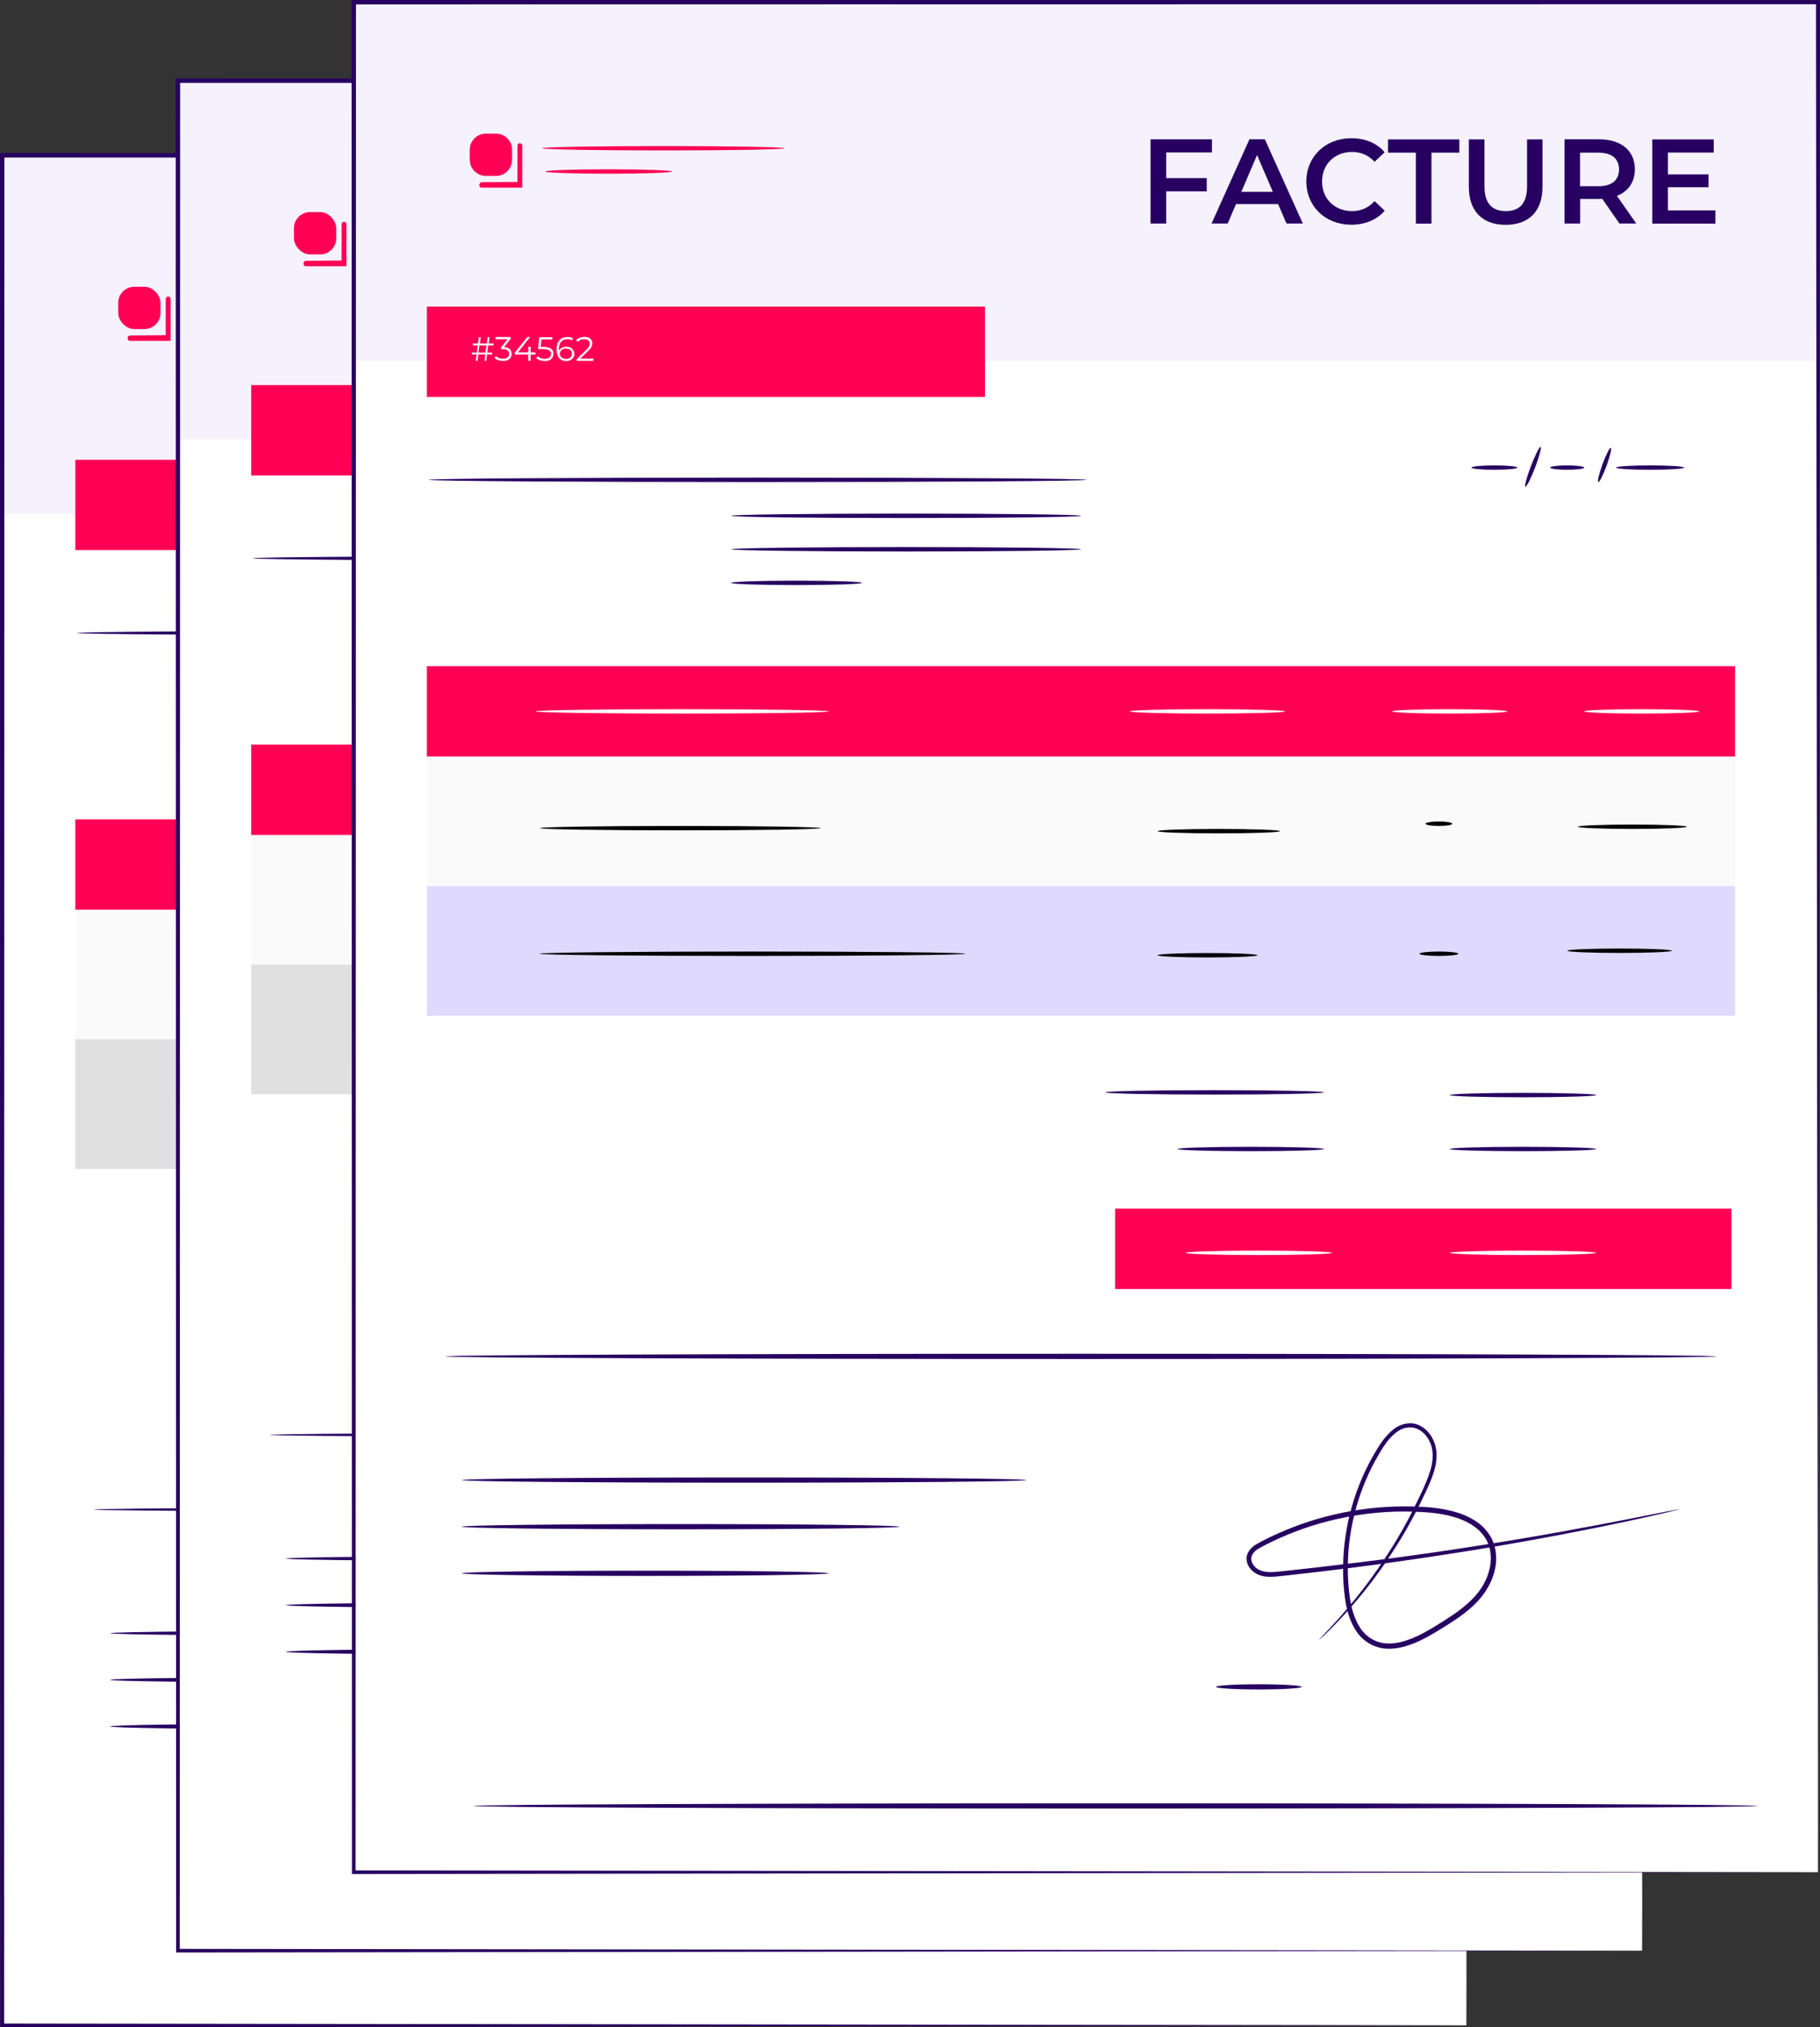 <svg xmlns="http://www.w3.org/2000/svg" id="Calque_2" viewBox="0 0 181.66 202.24"><rect x="0" y="0" width="181.66" height="202.24" fill="#333333" stroke="none"/><defs><style>      .cls-1 {        fill: #f05;      }      .cls-2 {        fill: #dfd9fe;      }      .cls-3 {        fill: #fff;      }      .cls-4 {        fill: #270061;      }      .cls-5 {        fill: #fafafa;      }      .cls-6 {        fill: #f5f2fe;      }      .cls-7 {        fill: #e0e0e0;      }    </style></defs><g id="Character_1"><g><g><g><polygon class="cls-3" points="146.37 202.06 .4 202.06 .28 16.17 146.43 16.17 146.37 202.06"></polygon><rect class="cls-6" x=".22" y="15.5" width="146.15" height="35.78"></rect><rect class="cls-1" x="7.52" y="45.87" width="55.7" height="9.01"></rect><rect class="cls-5" x="7.52" y="90.75" width="130.57" height="12.94"></rect><rect class="cls-7" x="7.52" y="103.68" width="130.57" height="12.94"></rect><g><path class="cls-4" d="M116.35,61.93c0,.12-1.02.22-2.29.22s-2.29-.1-2.29-.22,1.02-.22,2.29-.22,2.29.1,2.29.22Z"></path><path class="cls-4" d="M117.16,63.84c-.11-.04.14-.97.56-2.07.42-1.1.86-1.96.97-1.91.11.04-.14.97-.56,2.07-.42,1.1-.86,1.96-.97,1.91Z"></path><path class="cls-4" d="M123.04,61.93c0,.12-.76.22-1.7.22s-1.7-.1-1.7-.22.76-.22,1.7-.22,1.7.1,1.7.22Z"></path><path class="cls-4" d="M124.44,63.37c-.11-.04.08-.84.42-1.78.35-.94.72-1.67.83-1.63.11.04-.08.84-.42,1.78-.35.94-.72,1.67-.83,1.63Z"></path><path class="cls-4" d="M133,61.93c0,.12-1.52.22-3.4.22s-3.4-.1-3.4-.22,1.52-.22,3.4-.22,3.4.1,3.4.22Z"></path></g><rect class="cls-1" x="7.52" y="81.74" width="130.57" height="9.01"></rect><path d="M46.82,97.91c0,.12-6.28.22-14.02.22s-14.02-.1-14.02-.22,6.27-.22,14.02-.22,14.02.1,14.02.22Z"></path><path d="M92.67,98.21c0,.12-2.74.22-6.11.22s-6.11-.1-6.11-.22,2.74-.22,6.11-.22,6.11.1,6.11.22Z"></path><path d="M109.87,97.46c0,.12-.6.22-1.34.22s-1.34-.1-1.34-.22.6-.22,1.34-.22,1.34.1,1.34.22Z"></path><path d="M133.28,97.76c0,.12-2.44.22-5.44.22s-5.44-.1-5.44-.22,2.44-.22,5.44-.22,5.44.1,5.44.22Z"></path><path d="M61.28,110.43c0,.12-9.51.22-21.25.22s-21.25-.1-21.25-.22,9.51-.22,21.25-.22,21.25.1,21.25.22Z"></path><path d="M90.43,110.58c0,.12-2.24.22-4.99.22s-5-.1-5-.22,2.24-.22,5-.22,4.99.1,4.99.22Z"></path><path d="M110.46,110.43c0,.12-.87.22-1.94.22s-1.94-.1-1.94-.22.87-.22,1.94-.22,1.94.1,1.94.22Z"></path><path d="M131.79,110.13c0,.12-2.34.22-5.22.22s-5.22-.1-5.22-.22,2.34-.22,5.22-.22,5.22.1,5.22.22Z"></path><g><rect class="cls-1" x="76.2" y="135.86" width="61.52" height="8.02"></rect><path class="cls-4" d="M124.23,124.54c0,.12-3.27.22-7.31.22s-7.31-.1-7.31-.22,3.27-.22,7.31-.22,7.31.1,7.31.22Z"></path><path class="cls-4" d="M124.23,129.91c0,.12-3.27.22-7.31.22s-7.31-.1-7.31-.22,3.27-.22,7.31-.22,7.31.1,7.31.22Z"></path><path class="cls-4" d="M97.06,129.91c0,.12-3.27.22-7.31.22s-7.31-.1-7.31-.22,3.27-.22,7.31-.22,7.31.1,7.31.22Z"></path><path class="cls-4" d="M97.06,124.27c0,.12-4.88.22-10.91.22s-10.91-.1-10.91-.22,4.88-.22,10.91-.22,10.91.1,10.91.22Z"></path><path class="cls-3" d="M124.23,140.28c0,.12-3.27.22-7.31.22s-7.31-.1-7.31-.22,3.27-.22,7.31-.22,7.31.1,7.31.22Z"></path><path class="cls-3" d="M97.87,140.28c0,.12-3.27.22-7.31.22s-7.31-.1-7.31-.22,3.27-.22,7.31-.22,7.31.1,7.31.22Z"></path></g><g><g><rect class="cls-1" x="11.8" y="28.61" width="4.22" height="4.22" rx="1.6" ry="1.6"></rect><path class="cls-1" d="M12.74,33.71v.05c0,.14.11.25.24.25h4.05v-4.19c0-.14-.11-.24-.24-.24h0c-.14,0-.25.11-.25.24v3.62l-3.56.03c-.13,0-.24.11-.24.24Z"></path></g><path class="cls-1" d="M43.21,30.07c0,.12-5.42.22-12.09.22s-12.1-.1-12.1-.22,5.41-.22,12.1-.22,12.09.1,12.09.22Z"></path><path class="cls-1" d="M31.99,32.39c0,.12-2.83.22-6.33.22s-6.33-.1-6.33-.22,2.83-.22,6.33-.22,6.33.1,6.33.22Z"></path></g><path class="cls-4" d="M146.37,202.06c0-1.72-.08-75.83-.2-186.56l.2.2c-43.61,0-93.44.01-146.13.02h-.02l.22-.22c-.01,69.16-.03,133.39-.04,186.56l-.18-.18c88.16.11,144.64.18,146.15.18-1.5,0-57.99.07-146.15.18H.04s0-.18,0-.18c-.01-53.17-.02-117.4-.04-186.56v-.22h.23c52.69,0,102.53.02,146.13.02h.2v.2c-.12,110.73-.19,184.84-.2,186.56Z"></path><g><g><path class="cls-4" d="M72.81,66.74c0,.12-7.82.22-17.46.22s-17.46-.1-17.46-.22,7.82-.22,17.46-.22,17.46.1,17.46.22Z"></path><path class="cls-4" d="M72.81,70.08c0,.12-7.82.22-17.46.22s-17.46-.1-17.46-.22,7.82-.22,17.46-.22,17.46.1,17.46.22Z"></path><path class="cls-4" d="M50.95,73.43c0,.12-2.92.22-6.53.22s-6.53-.1-6.53-.22,2.92-.22,6.53-.22,6.53.1,6.53.22Z"></path></g><path class="cls-4" d="M73.36,63.15c0,.12-14.7.22-32.83.22s-32.83-.1-32.83-.22,14.7-.22,32.83-.22,32.83.1,32.83.22Z"></path></g><path class="cls-3" d="M47.62,86.25c0,.12-6.56.22-14.64.22s-14.64-.1-14.64-.22,6.56-.22,14.64-.22,14.64.1,14.64.22Z"></path><path class="cls-3" d="M93.18,86.25c0,.12-3.47.22-7.75.22s-7.75-.1-7.75-.22,3.47-.22,7.75-.22,7.75.1,7.75.22Z"></path><path class="cls-3" d="M115.35,86.25c0,.12-2.57.22-5.75.22s-5.75-.1-5.75-.22,2.57-.22,5.75-.22,5.75.1,5.75.22Z"></path><path class="cls-3" d="M134.52,86.25c0,.12-2.57.22-5.75.22s-5.75-.1-5.75-.22,2.57-.22,5.75-.22,5.75.1,5.75.22Z"></path></g><path class="cls-4" d="M136.22,150.6c0,.14-28.39.26-63.41.26s-63.42-.12-63.42-.26,28.39-.26,63.42-.26,63.41.12,63.41.26Z"></path><path class="cls-4" d="M67.35,162.94c0,.14-12.61.26-28.17.26s-28.17-.12-28.17-.26,12.61-.26,28.17-.26,28.17.12,28.17.26Z"></path><path class="cls-4" d="M54.68,167.59c0,.14-9.78.26-21.84.26s-21.84-.12-21.84-.26,9.78-.26,21.84-.26,21.84.12,21.84.26Z"></path><path class="cls-4" d="M47.62,172.24c0,.14-8.2.26-18.31.26s-18.31-.12-18.31-.26,8.2-.26,18.31-.26,18.31.12,18.31.26Z"></path><path class="cls-4" d="M132.56,165.84s-.12.04-.35.1c-.26.06-.6.14-1.03.25-.91.22-2.25.51-3.98.89-3.47.74-8.5,1.74-14.75,2.77-3.13.51-6.56,1.03-10.26,1.53-1.85.25-3.76.49-5.73.72-.99.11-1.99.22-3,.34-.51.05-1.01.12-1.55.15-.53.02-1.11-.03-1.64-.33-.5-.3-.93-.82-.94-1.48,0-.69.54-1.17,1-1.45.97-.54,1.94-1,2.97-1.42,2.04-.85,4.22-1.48,6.48-1.88,2.26-.39,4.61-.55,6.98-.42,1.18.05,2.39.2,3.57.56,1.16.36,2.34.97,3.1,2.02.79,1.04.97,2.43.7,3.64-.26,1.22-.91,2.33-1.74,3.21-.83.89-1.81,1.58-2.79,2.21-.99.62-1.96,1.24-3.02,1.74-1.05.48-2.2.86-3.4.76-1.19-.09-2.31-.8-2.92-1.78-.64-.97-.93-2.08-1.09-3.15-.15-1.08-.22-2.15-.2-3.21.04-4.24,1.28-8.21,3.2-11.44.47-.8,1-1.61,1.73-2.21.7-.62,1.8-.91,2.67-.48.87.41,1.4,1.23,1.62,2.07.21.86.09,1.72-.14,2.5-.23.78-.56,1.49-.88,2.17-.32.69-.65,1.34-.98,1.98-.66,1.27-1.34,2.44-2.02,3.5-1.35,2.13-2.67,3.86-3.82,5.22-1.14,1.36-2.1,2.35-2.76,3.01-.33.33-.59.57-.77.73-.18.16-.27.24-.28.24,0,0,.07-.1.24-.27.18-.19.42-.45.73-.77.64-.68,1.57-1.69,2.68-3.07,1.11-1.37,2.4-3.11,3.73-5.25.66-1.07,1.33-2.23,1.97-3.5.62-1.27,1.34-2.62,1.8-4.1.21-.74.31-1.54.12-2.3-.2-.74-.69-1.48-1.42-1.8-.72-.34-1.6-.12-2.24.44-.66.55-1.16,1.3-1.62,2.1-1.87,3.17-3.07,7.07-3.09,11.22-.01,1.03.06,2.09.21,3.13.16,1.03.45,2.08,1.02,2.95.56.88,1.51,1.47,2.55,1.55,1.05.09,2.13-.25,3.14-.72,1.01-.47,1.98-1.09,2.95-1.71.97-.62,1.91-1.3,2.69-2.13.79-.83,1.37-1.84,1.61-2.96.24-1.11.08-2.31-.61-3.22-.67-.92-1.74-1.49-2.84-1.83-1.11-.34-2.27-.48-3.44-.54-2.33-.13-4.64.02-6.87.41-2.23.39-4.37,1.01-6.38,1.84-1,.41-1.99.88-2.9,1.38-.43.26-.78.62-.77,1.04,0,.42.31.84.7,1.06.82.46,1.9.22,2.9.13,1.01-.11,2.01-.22,3-.33,1.97-.24,3.88-.47,5.73-.69,3.69-.47,7.13-.97,10.25-1.46,6.26-.98,11.29-1.93,14.77-2.61,1.71-.34,3.06-.6,4-.79.44-.08.78-.15,1.04-.2.24-.04.36-.06.36-.05Z"></path><path class="cls-4" d="M94.84,183.57c0,.14-1.92.26-4.28.26s-4.28-.12-4.28-.26,1.92-.26,4.28-.26,4.28.12,4.28.26Z"></path></g><g><g><polygon class="cls-3" points="163.91 194.61 17.95 194.61 17.83 8.71 163.98 8.71 163.91 194.61"></polygon><rect class="cls-6" x="17.76" y="8.05" width="146.15" height="35.78"></rect><rect class="cls-1" x="25.07" y="38.42" width="55.7" height="9.01"></rect><rect class="cls-5" x="25.07" y="83.3" width="130.57" height="12.94"></rect><rect class="cls-7" x="25.07" y="96.23" width="130.57" height="12.94"></rect><g><path class="cls-4" d="M133.9,54.48c0,.12-1.02.22-2.29.22s-2.29-.1-2.29-.22,1.02-.22,2.29-.22,2.29.1,2.29.22Z"></path><path class="cls-4" d="M134.7,56.39c-.11-.04.14-.97.56-2.07.42-1.1.86-1.96.97-1.91.11.04-.14.97-.56,2.07-.42,1.1-.86,1.96-.97,1.91Z"></path><path class="cls-4" d="M140.58,54.48c0,.12-.76.22-1.7.22s-1.7-.1-1.7-.22.76-.22,1.7-.22,1.7.1,1.7.22Z"></path><path class="cls-4" d="M141.98,55.92c-.11-.04.08-.84.42-1.78.35-.94.72-1.67.83-1.63.11.04-.08.84-.42,1.78-.35.94-.72,1.67-.83,1.63Z"></path><path class="cls-4" d="M150.55,54.48c0,.12-1.52.22-3.4.22s-3.4-.1-3.4-.22,1.52-.22,3.4-.22,3.4.1,3.4.22Z"></path></g><rect class="cls-1" x="25.07" y="74.29" width="130.57" height="9.01"></rect><path d="M64.36,90.46c0,.12-6.28.22-14.02.22s-14.02-.1-14.02-.22,6.27-.22,14.02-.22,14.02.1,14.02.22Z"></path><path d="M110.21,90.75c0,.12-2.74.22-6.11.22s-6.11-.1-6.11-.22,2.74-.22,6.11-.22,6.11.1,6.11.22Z"></path><path d="M127.41,90.01c0,.12-.6.22-1.34.22s-1.34-.1-1.34-.22.6-.22,1.34-.22,1.34.1,1.34.22Z"></path><path d="M150.82,90.31c0,.12-2.44.22-5.44.22s-5.44-.1-5.44-.22,2.44-.22,5.44-.22,5.44.1,5.44.22Z"></path><path d="M78.83,102.98c0,.12-9.51.22-21.25.22s-21.25-.1-21.25-.22,9.51-.22,21.25-.22,21.25.1,21.25.22Z"></path><path d="M107.98,103.13c0,.12-2.24.22-4.99.22s-5-.1-5-.22,2.24-.22,5-.22,4.99.1,4.99.22Z"></path><path d="M128.01,102.98c0,.12-.87.22-1.94.22s-1.94-.1-1.94-.22.87-.22,1.94-.22,1.94.1,1.94.22Z"></path><path d="M149.33,102.68c0,.12-2.34.22-5.22.22s-5.22-.1-5.22-.22,2.34-.22,5.22-.22,5.22.1,5.22.22Z"></path><g><rect class="cls-1" x="93.75" y="128.41" width="61.52" height="8.02"></rect><path class="cls-4" d="M141.78,117.08c0,.12-3.27.22-7.31.22s-7.31-.1-7.31-.22,3.27-.22,7.31-.22,7.31.1,7.31.22Z"></path><path class="cls-4" d="M141.78,122.46c0,.12-3.27.22-7.31.22s-7.31-.1-7.31-.22,3.27-.22,7.31-.22,7.31.1,7.31.22Z"></path><path class="cls-4" d="M114.61,122.46c0,.12-3.27.22-7.31.22s-7.31-.1-7.31-.22,3.27-.22,7.31-.22,7.31.1,7.31.22Z"></path><path class="cls-4" d="M114.61,116.81c0,.12-4.88.22-10.91.22s-10.91-.1-10.91-.22,4.88-.22,10.91-.22,10.91.1,10.91.22Z"></path><path class="cls-3" d="M141.78,132.82c0,.12-3.27.22-7.31.22s-7.31-.1-7.31-.22,3.27-.22,7.31-.22,7.31.1,7.31.22Z"></path><path class="cls-3" d="M115.42,132.82c0,.12-3.27.22-7.31.22s-7.31-.1-7.31-.22,3.27-.22,7.31-.22,7.31.1,7.31.22Z"></path></g><g><g><rect class="cls-1" x="29.34" y="21.16" width="4.22" height="4.22" rx="1.6" ry="1.6"></rect><path class="cls-1" d="M30.29,26.26v.05c0,.14.11.25.24.25h4.05v-4.19c0-.14-.11-.24-.24-.24h0c-.14,0-.24.11-.24.24v3.62l-3.56.03c-.13,0-.24.11-.24.24Z"></path></g><path class="cls-1" d="M60.75,22.62c0,.12-5.42.22-12.09.22s-12.1-.1-12.1-.22,5.41-.22,12.1-.22,12.09.1,12.09.22Z"></path><path class="cls-1" d="M49.54,24.94c0,.12-2.83.22-6.33.22s-6.33-.1-6.33-.22,2.83-.22,6.33-.22,6.33.1,6.33.22Z"></path></g><path class="cls-4" d="M163.91,194.61c0-1.72-.08-75.83-.2-186.56l.2.2c-43.61,0-93.44.01-146.13.02h-.02l.22-.22c-.01,69.16-.03,133.39-.04,186.56l-.18-.18c88.16.11,144.64.18,146.15.18-1.5,0-57.99.07-146.15.18h-.18s0-.18,0-.18c-.01-53.17-.02-117.4-.04-186.56v-.22h.23c52.69,0,102.53.02,146.13.02h.2v.2c-.12,110.73-.19,184.84-.2,186.56Z"></path><g><g><path class="cls-4" d="M90.36,59.29c0,.12-7.82.22-17.46.22s-17.46-.1-17.46-.22,7.82-.22,17.46-.22,17.46.1,17.46.22Z"></path><path class="cls-4" d="M90.36,62.63c0,.12-7.82.22-17.46.22s-17.46-.1-17.46-.22,7.82-.22,17.46-.22,17.46.1,17.46.22Z"></path><path class="cls-4" d="M68.49,65.98c0,.12-2.92.22-6.53.22s-6.53-.1-6.53-.22,2.92-.22,6.53-.22,6.53.1,6.53.22Z"></path></g><path class="cls-4" d="M90.9,55.7c0,.12-14.7.22-32.83.22s-32.83-.1-32.83-.22,14.7-.22,32.83-.22,32.83.1,32.83.22Z"></path></g><path class="cls-3" d="M65.17,78.8c0,.12-6.56.22-14.64.22s-14.64-.1-14.64-.22,6.56-.22,14.64-.22,14.64.1,14.64.22Z"></path><path class="cls-3" d="M110.73,78.8c0,.12-3.47.22-7.75.22s-7.75-.1-7.75-.22,3.47-.22,7.75-.22,7.75.1,7.75.22Z"></path><path class="cls-3" d="M132.9,78.8c0,.12-2.57.22-5.75.22s-5.75-.1-5.75-.22,2.57-.22,5.75-.22,5.75.1,5.75.22Z"></path><path class="cls-3" d="M152.07,78.8c0,.12-2.57.22-5.75.22s-5.75-.1-5.75-.22,2.57-.22,5.75-.22,5.75.1,5.75.22Z"></path></g><path class="cls-4" d="M153.77,143.15c0,.14-28.39.26-63.41.26s-63.42-.12-63.42-.26,28.39-.26,63.42-.26,63.41.12,63.41.26Z"></path><path class="cls-4" d="M84.89,155.49c0,.14-12.61.26-28.17.26s-28.17-.12-28.17-.26,12.61-.26,28.17-.26,28.17.12,28.17.26Z"></path><path class="cls-4" d="M72.23,160.14c0,.14-9.78.26-21.84.26s-21.84-.12-21.84-.26,9.78-.26,21.84-.26,21.84.12,21.84.26Z"></path><path class="cls-4" d="M65.17,164.79c0,.14-8.2.26-18.31.26s-18.31-.12-18.31-.26,8.2-.26,18.31-.26,18.31.12,18.31.26Z"></path><path class="cls-4" d="M150.1,158.39s-.12.04-.35.1c-.26.06-.6.14-1.03.25-.91.22-2.25.51-3.98.89-3.47.74-8.5,1.74-14.75,2.77-3.13.52-6.56,1.03-10.26,1.53-1.85.25-3.76.49-5.73.72-.99.11-1.99.22-3,.34-.51.05-1.01.12-1.55.15-.53.02-1.11-.03-1.64-.33-.5-.3-.93-.82-.94-1.48,0-.69.54-1.17,1-1.45.97-.54,1.94-1,2.97-1.42,2.04-.85,4.22-1.48,6.48-1.88,2.26-.39,4.61-.55,6.98-.42,1.18.05,2.39.2,3.57.56,1.16.36,2.34.97,3.1,2.02.79,1.04.97,2.43.7,3.64-.26,1.22-.91,2.33-1.74,3.21-.83.89-1.81,1.58-2.79,2.21-.99.62-1.96,1.24-3.02,1.74-1.05.48-2.2.86-3.4.76-1.19-.09-2.31-.8-2.92-1.78-.64-.97-.93-2.08-1.09-3.15-.15-1.08-.22-2.15-.2-3.21.04-4.24,1.28-8.21,3.2-11.44.47-.8,1-1.61,1.73-2.21.7-.62,1.8-.91,2.67-.48.87.41,1.4,1.23,1.62,2.07.21.86.09,1.72-.14,2.5-.23.78-.56,1.49-.88,2.17-.32.69-.65,1.34-.98,1.98-.66,1.27-1.34,2.44-2.02,3.5-1.35,2.13-2.67,3.86-3.82,5.22-1.14,1.36-2.1,2.35-2.76,3.01-.33.33-.59.57-.77.73-.18.16-.27.24-.28.24,0,0,.07-.1.24-.27.18-.19.42-.45.73-.77.64-.68,1.57-1.69,2.68-3.07,1.11-1.37,2.4-3.11,3.73-5.25.66-1.07,1.33-2.23,1.97-3.5.62-1.27,1.34-2.62,1.8-4.1.21-.74.31-1.54.12-2.3-.2-.74-.69-1.48-1.42-1.8-.72-.34-1.6-.12-2.24.44-.66.55-1.16,1.3-1.62,2.1-1.87,3.17-3.07,7.07-3.09,11.22-.01,1.03.06,2.09.21,3.13.16,1.03.45,2.08,1.02,2.95.56.88,1.51,1.47,2.55,1.55,1.05.09,2.13-.25,3.14-.72,1.01-.47,1.98-1.09,2.95-1.71.97-.62,1.91-1.3,2.69-2.13.79-.83,1.37-1.84,1.61-2.96.24-1.11.08-2.31-.61-3.22-.67-.92-1.74-1.49-2.84-1.83-1.11-.34-2.27-.48-3.44-.54-2.33-.13-4.64.02-6.87.41-2.23.39-4.37,1.01-6.38,1.84-1,.41-1.99.88-2.9,1.38-.43.26-.78.62-.77,1.04,0,.42.31.84.7,1.06.82.46,1.9.22,2.9.13,1.01-.11,2.01-.22,3-.33,1.97-.24,3.88-.47,5.73-.69,3.69-.47,7.13-.97,10.25-1.46,6.26-.98,11.29-1.93,14.77-2.61,1.71-.34,3.06-.6,4-.79.44-.08.78-.15,1.04-.2.24-.04.36-.06.36-.05Z"></path><path class="cls-4" d="M112.38,176.12c0,.14-1.92.26-4.28.26s-4.28-.12-4.28-.26,1.92-.26,4.28-.26,4.28.12,4.28.26Z"></path></g><g><g><polygon class="cls-3" points="181.46 186.78 35.49 186.78 35.37 .88 181.52 .88 181.46 186.78"></polygon><rect class="cls-6" x="35.31" y=".22" width="146.15" height="35.78"></rect><rect class="cls-1" x="42.61" y="30.59" width="55.7" height="9.01"></rect><rect class="cls-5" x="42.61" y="75.47" width="130.57" height="12.94"></rect><rect class="cls-2" x="42.61" y="88.4" width="130.57" height="12.94"></rect><g><path class="cls-3" d="M48.73,34.46l-.09.71h.48v.19h-.5l-.08.64h-.18l.08-.64h-.69l-.08.64h-.18l.08-.64h-.48v-.19h.5l.09-.71h-.48v-.19h.51l.08-.64h.19l-.08.64h.7l.08-.64h.18l-.08.64h.48v.19h-.5ZM48.54,34.46h-.69l-.09.71h.7l.09-.71Z"></path><path class="cls-3" d="M51.07,35.31c0,.4-.29.7-.86.7-.34,0-.67-.12-.85-.3l.12-.19c.15.16.43.27.73.27.39,0,.61-.18.61-.48s-.2-.47-.64-.47h-.17v-.18l.66-.82h-1.21v-.22h1.52v.17l-.67.84c.51.03.76.29.76.67Z"></path><path class="cls-3" d="M53.43,35.37h-.47v.62h-.24v-.62h-1.34v-.18l1.26-1.57h.27l-1.21,1.53h1.03v-.55h.24v.55h.47v.22Z"></path><path class="cls-3" d="M55.24,35.3c0,.4-.28.72-.86.72-.34,0-.67-.12-.85-.3l.12-.19c.15.16.42.27.73.27.4,0,.62-.2.62-.48,0-.3-.19-.49-.79-.49h-.5l.12-1.19h1.3v.22h-1.08l-.08.75h.3c.71,0,.98.28.98.7Z"></path><path class="cls-3" d="M57.33,35.29c0,.44-.35.73-.81.73-.63,0-.97-.44-.97-1.18,0-.81.44-1.22,1.08-1.22.21,0,.41.04.56.13l-.1.2c-.12-.08-.28-.11-.46-.11-.51,0-.84.33-.84.97,0,.05,0,.12.01.19.12-.26.4-.41.72-.41.47,0,.8.28.8.71ZM57.09,35.29c0-.31-.23-.51-.6-.51s-.61.22-.61.52c0,.26.22.51.63.51.34,0,.58-.2.58-.51Z"></path><path class="cls-3" d="M59.23,35.78v.22h-1.66v-.17l.98-.96c.27-.26.32-.42.32-.59,0-.27-.19-.44-.55-.44-.28,0-.49.08-.65.26l-.17-.15c.18-.22.48-.34.84-.34.48,0,.78.24.78.64,0,.23-.07.43-.39.74l-.81.79h1.3Z"></path></g><g><path class="cls-4" d="M151.45,46.65c0,.12-1.02.22-2.29.22s-2.29-.1-2.29-.22,1.02-.22,2.29-.22,2.29.1,2.29.22Z"></path><path class="cls-4" d="M152.25,48.56c-.11-.04.14-.97.56-2.07.42-1.1.86-1.96.97-1.91.11.04-.14.97-.56,2.07-.42,1.1-.86,1.96-.97,1.91Z"></path><path class="cls-4" d="M158.13,46.65c0,.12-.76.22-1.7.22s-1.7-.1-1.7-.22.76-.22,1.7-.22,1.7.1,1.7.22Z"></path><path class="cls-4" d="M159.53,48.09c-.11-.04.08-.84.42-1.78.35-.94.72-1.67.83-1.63.11.04-.08.84-.42,1.78-.35.94-.72,1.67-.83,1.63Z"></path><path class="cls-4" d="M168.1,46.65c0,.12-1.52.22-3.4.22s-3.4-.1-3.4-.22,1.52-.22,3.4-.22,3.4.1,3.4.22Z"></path></g><rect class="cls-1" x="42.61" y="66.46" width="130.57" height="9.01"></rect><path d="M81.91,82.62c0,.12-6.28.22-14.02.22s-14.02-.1-14.02-.22,6.27-.22,14.02-.22,14.02.1,14.02.22Z"></path><path d="M127.76,82.92c0,.12-2.74.22-6.11.22s-6.11-.1-6.11-.22,2.74-.22,6.11-.22,6.11.1,6.11.22Z"></path><path d="M144.96,82.18c0,.12-.6.22-1.34.22s-1.34-.1-1.34-.22.6-.22,1.34-.22,1.34.1,1.34.22Z"></path><path d="M168.37,82.48c0,.12-2.44.22-5.44.22s-5.44-.1-5.44-.22,2.44-.22,5.44-.22,5.44.1,5.44.22Z"></path><path d="M96.37,95.15c0,.12-9.51.22-21.25.22s-21.25-.1-21.25-.22,9.51-.22,21.25-.22,21.25.1,21.25.22Z"></path><path d="M125.52,95.3c0,.12-2.24.22-4.99.22s-5-.1-5-.22,2.24-.22,5-.22,4.99.1,4.99.22Z"></path><path d="M145.56,95.15c0,.12-.87.22-1.94.22s-1.94-.1-1.94-.22.87-.22,1.94-.22,1.94.1,1.94.22Z"></path><path d="M166.88,94.85c0,.12-2.34.22-5.22.22s-5.22-.1-5.22-.22,2.34-.22,5.22-.22,5.22.1,5.22.22Z"></path><g><rect class="cls-1" x="111.3" y="120.58" width="61.52" height="8.02"></rect><path class="cls-4" d="M159.32,109.25c0,.12-3.27.22-7.31.22s-7.31-.1-7.31-.22,3.27-.22,7.31-.22,7.31.1,7.31.22Z"></path><path class="cls-4" d="M159.32,114.63c0,.12-3.27.22-7.31.22s-7.31-.1-7.31-.22,3.27-.22,7.31-.22,7.31.1,7.31.22Z"></path><path class="cls-4" d="M132.15,114.63c0,.12-3.27.22-7.31.22s-7.31-.1-7.31-.22,3.27-.22,7.31-.22,7.31.1,7.31.22Z"></path><path class="cls-4" d="M132.15,108.98c0,.12-4.88.22-10.91.22s-10.91-.1-10.91-.22,4.88-.22,10.91-.22,10.91.1,10.91.22Z"></path><path class="cls-3" d="M159.32,124.99c0,.12-3.27.22-7.31.22s-7.31-.1-7.31-.22,3.27-.22,7.31-.22,7.31.1,7.31.22Z"></path><path class="cls-3" d="M132.96,124.99c0,.12-3.27.22-7.31.22s-7.31-.1-7.31-.22,3.27-.22,7.31-.22,7.31.1,7.31.22Z"></path></g><g><g><path class="cls-1" d="M48.49,13.33h1.02c.88,0,1.6.72,1.6,1.6v1.02c0,.88-.72,1.6-1.6,1.6h-1.02c-.88,0-1.6-.72-1.6-1.6v-1.02c0-.88.72-1.6,1.6-1.6Z"></path><path class="cls-1" d="M47.84,18.43v.05c0,.14.11.24.24.24h4.05v-4.19c0-.14-.11-.24-.24-.24h0c-.14,0-.24.11-.24.24v3.62l-3.56.03c-.13,0-.24.11-.24.24Z"></path></g><path class="cls-1" d="M78.3,14.79c0,.12-5.42.22-12.09.22s-12.1-.1-12.1-.22,5.41-.22,12.1-.22,12.09.1,12.09.22Z"></path><path class="cls-1" d="M67.08,17.11c0,.12-2.83.22-6.33.22s-6.33-.1-6.33-.22,2.83-.22,6.33-.22,6.33.1,6.33.22Z"></path></g><path class="cls-4" d="M181.46,186.78c0-1.72-.08-75.83-.2-186.56l.2.2c-43.61,0-93.44.01-146.13.02h-.02l.22-.22c-.01,69.16-.03,133.39-.04,186.56l-.18-.18c88.16.11,144.64.18,146.15.18-1.5,0-57.99.07-146.15.18h-.18s0-.18,0-.18c-.01-53.17-.02-117.4-.04-186.56v-.22h.23c52.69,0,102.53.02,146.13.02h.2v.2c-.12,110.73-.19,184.84-.2,186.56Z"></path><g><g><path class="cls-4" d="M107.91,51.46c0,.12-7.82.22-17.46.22s-17.46-.1-17.46-.22,7.82-.22,17.46-.22,17.46.1,17.46.22Z"></path><path class="cls-4" d="M107.91,54.8c0,.12-7.82.22-17.46.22s-17.46-.1-17.46-.22,7.82-.22,17.46-.22,17.46.1,17.46.22Z"></path><path class="cls-4" d="M86.04,58.15c0,.12-2.92.22-6.53.22s-6.53-.1-6.53-.22,2.92-.22,6.53-.22,6.53.1,6.53.22Z"></path></g><path class="cls-4" d="M108.45,47.87c0,.12-14.7.22-32.83.22s-32.83-.1-32.83-.22,14.7-.22,32.83-.22,32.83.1,32.83.22Z"></path></g><path class="cls-3" d="M82.72,70.97c0,.12-6.56.22-14.64.22s-14.64-.1-14.64-.22,6.56-.22,14.64-.22,14.64.1,14.64.22Z"></path><path class="cls-3" d="M128.27,70.97c0,.12-3.47.22-7.75.22s-7.75-.1-7.75-.22,3.47-.22,7.75-.22,7.75.1,7.75.22Z"></path><path class="cls-3" d="M150.45,70.97c0,.12-2.57.22-5.75.22s-5.75-.1-5.75-.22,2.57-.22,5.75-.22,5.75.1,5.75.22Z"></path><path class="cls-3" d="M169.61,70.97c0,.12-2.57.22-5.75.22s-5.75-.1-5.75-.22,2.57-.22,5.75-.22,5.75.1,5.75.22Z"></path><g><path class="cls-4" d="M116.4,15.22v2.55h4.05v1.32h-4.05v3.21h-1.56v-8.4h6.13v1.31h-4.57Z"></path><path class="cls-4" d="M127.57,20.36h-4.2l-.83,1.94h-1.61l3.78-8.4h1.54l3.79,8.4h-1.63l-.84-1.94ZM127.05,19.14l-1.58-3.67-1.57,3.67h3.15Z"></path><path class="cls-4" d="M130.39,18.11c0-2.51,1.92-4.32,4.5-4.32,1.37,0,2.54.49,3.32,1.4l-1.01.95c-.61-.66-1.37-.98-2.24-.98-1.74,0-3,1.22-3,2.95s1.26,2.95,3,2.95c.88,0,1.63-.32,2.24-1l1.01.96c-.78.91-1.96,1.4-3.33,1.4-2.57,0-4.49-1.81-4.49-4.32Z"></path><path class="cls-4" d="M141.32,15.23h-2.78v-1.32h7.12v1.32h-2.78v7.08h-1.56v-7.08Z"></path><path class="cls-4" d="M146.61,18.65v-4.74h1.56v4.68c0,1.73.78,2.47,2.13,2.47s2.12-.74,2.12-2.47v-4.68h1.54v4.74c0,2.45-1.38,3.78-3.67,3.78s-3.68-1.33-3.68-3.78Z"></path><path class="cls-4" d="M161.64,22.3l-1.71-2.46c-.11.01-.22.01-.32.01h-1.89v2.45h-1.56v-8.4h3.45c2.21,0,3.57,1.13,3.57,2.99,0,1.27-.65,2.21-1.79,2.65l1.93,2.76h-1.68ZM159.53,15.23h-1.82v3.35h1.82c1.37,0,2.07-.62,2.07-1.68s-.71-1.67-2.07-1.67Z"></path><path class="cls-4" d="M171.22,21v1.31h-6.3v-8.4h6.13v1.31h-4.57v2.18h4.05v1.28h-4.05v2.31h4.74Z"></path></g></g><path class="cls-4" d="M171.31,135.32c0,.14-28.39.26-63.41.26s-63.42-.12-63.42-.26,28.39-.26,63.42-.26,63.41.12,63.41.26Z"></path><path class="cls-4" d="M102.44,147.66c0,.14-12.61.26-28.17.26s-28.17-.12-28.17-.26,12.61-.26,28.17-.26,28.17.12,28.17.26Z"></path><path class="cls-4" d="M89.77,152.31c0,.14-9.78.26-21.84.26s-21.84-.12-21.84-.26,9.78-.26,21.84-.26,21.84.12,21.84.26Z"></path><path class="cls-4" d="M82.72,156.96c0,.14-8.2.26-18.31.26s-18.31-.12-18.31-.26,8.2-.26,18.31-.26,18.31.12,18.31.26Z"></path><path class="cls-4" d="M167.65,150.56s-.12.04-.35.1c-.26.06-.6.14-1.03.25-.91.22-2.25.51-3.98.89-3.47.74-8.5,1.74-14.75,2.77-3.13.51-6.56,1.03-10.26,1.53-1.85.25-3.76.49-5.73.72-.99.11-1.99.22-3,.34-.51.05-1.01.12-1.55.15-.53.02-1.11-.03-1.64-.33-.5-.3-.93-.82-.94-1.48,0-.69.54-1.17,1-1.45.97-.54,1.94-1,2.97-1.42,2.04-.85,4.22-1.48,6.48-1.88,2.26-.39,4.61-.55,6.98-.42,1.18.05,2.39.2,3.57.56,1.16.36,2.34.97,3.1,2.02.79,1.04.97,2.43.7,3.64-.26,1.22-.91,2.33-1.74,3.21-.83.89-1.81,1.58-2.79,2.21-.99.62-1.96,1.24-3.02,1.74-1.05.48-2.2.86-3.4.76-1.19-.09-2.31-.8-2.92-1.78-.64-.97-.93-2.08-1.09-3.15-.15-1.08-.22-2.15-.2-3.21.04-4.24,1.28-8.21,3.2-11.44.47-.8,1-1.61,1.73-2.21.7-.62,1.8-.91,2.67-.48.87.41,1.4,1.23,1.62,2.07.21.86.09,1.72-.14,2.5-.23.78-.56,1.49-.88,2.17-.32.69-.65,1.34-.98,1.98-.66,1.27-1.34,2.44-2.02,3.5-1.35,2.13-2.67,3.86-3.82,5.22-1.14,1.36-2.1,2.35-2.76,3.01-.33.33-.59.57-.77.73-.18.16-.27.24-.28.24,0,0,.07-.1.24-.27.18-.19.42-.45.73-.77.64-.68,1.57-1.69,2.68-3.07,1.11-1.37,2.4-3.11,3.73-5.25.66-1.06,1.33-2.23,1.97-3.5.62-1.27,1.34-2.62,1.8-4.1.21-.74.31-1.54.12-2.3-.2-.74-.69-1.48-1.42-1.8-.72-.34-1.6-.12-2.24.44-.66.55-1.16,1.3-1.62,2.1-1.87,3.17-3.07,7.07-3.09,11.22-.01,1.03.06,2.09.21,3.13.16,1.03.45,2.08,1.02,2.95.56.88,1.51,1.47,2.55,1.55,1.05.09,2.13-.25,3.14-.72,1.01-.47,1.98-1.09,2.95-1.71.97-.62,1.91-1.3,2.69-2.13.79-.83,1.37-1.84,1.61-2.96.24-1.11.08-2.31-.61-3.22-.67-.92-1.74-1.49-2.84-1.83-1.11-.34-2.27-.48-3.44-.54-2.33-.13-4.64.02-6.87.41-2.23.39-4.37,1.01-6.38,1.84-1,.41-1.99.88-2.9,1.38-.43.26-.78.62-.77,1.04,0,.42.31.84.7,1.06.82.46,1.9.22,2.9.13,1.01-.11,2.01-.22,3-.33,1.97-.24,3.88-.47,5.73-.69,3.69-.47,7.13-.97,10.25-1.46,6.26-.98,11.29-1.93,14.77-2.61,1.71-.34,3.06-.6,4-.79.44-.08.78-.15,1.04-.2.24-.04.36-.06.36-.05Z"></path><path class="cls-4" d="M175.38,180.17c0,.14-28.67.26-64.04.26s-64.04-.12-64.04-.26,28.67-.26,64.04-.26,64.04.12,64.04.26Z"></path><path class="cls-4" d="M129.93,168.29c0,.14-1.92.26-4.28.26s-4.28-.12-4.28-.26,1.92-.26,4.28-.26,4.28.12,4.28.26Z"></path></g></g></g></svg>
